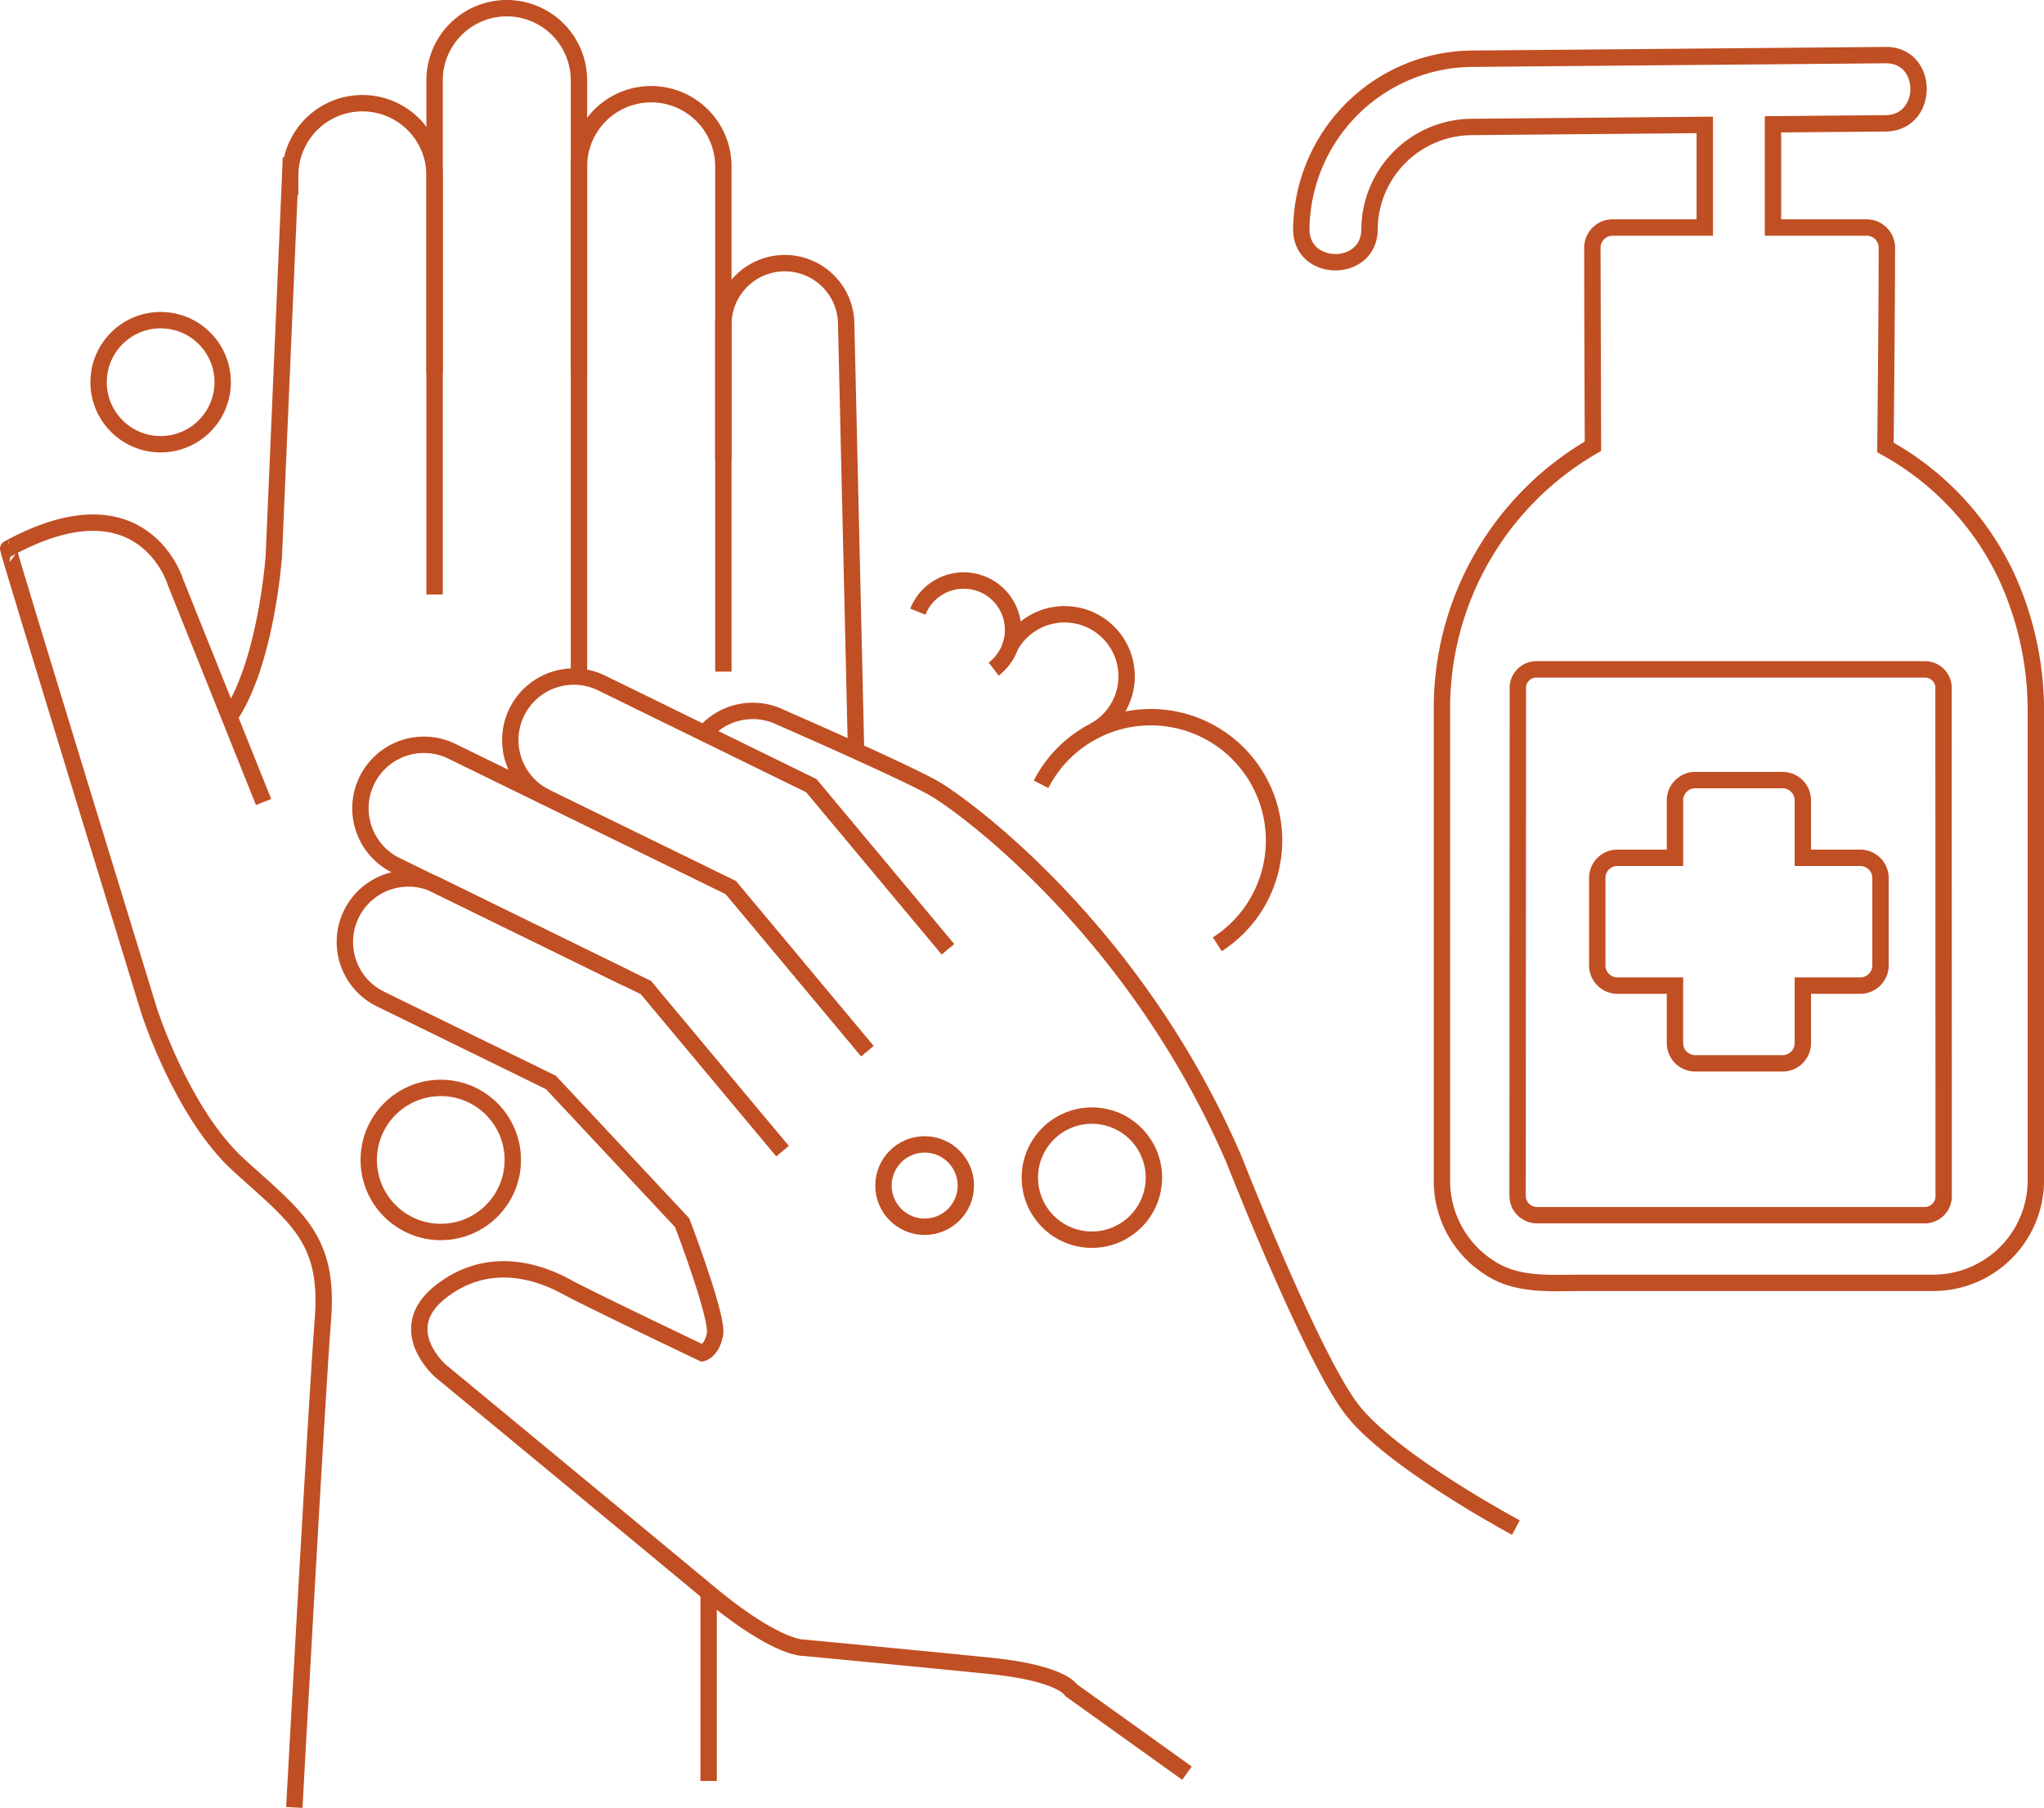 <svg xmlns="http://www.w3.org/2000/svg" width="249.589" height="220.725" viewBox="0 0 249.589 220.725">
  <g id="Gruppe_19153" data-name="Gruppe 19153" transform="translate(0.999 1)">
    <path id="Pfad_5668" data-name="Pfad 5668" d="M648.513,299.551V257.18a7.5,7.5,0,0,1,7.5-7.5h0a7.5,7.5,0,0,1,7.5,7.5l1.205,52.055" transform="translate(-561.184 -218.554)" fill="none" stroke="#c14f24" stroke-miterlimit="10" stroke-width="2"/>
    <g id="Gruppe_19146" data-name="Gruppe 19146" transform="translate(69.697 10.5)">
      <path id="Pfad_5669" data-name="Pfad 5669" d="M635.536,305.6V243.316a8.816,8.816,0,1,1,17.632,0v35.812" transform="translate(-635.536 -234.499)" fill="none" stroke="#c14f24" stroke-miterlimit="10" stroke-width="2"/>
    </g>
    <g id="Gruppe_19147" data-name="Gruppe 19147" transform="translate(41.06 106.224)">
      <path id="Pfad_5670" data-name="Pfad 5670" d="M717.342,414.212l-14.159-10.139S702.149,402,693.22,401.1s-22.644-2.2-22.644-2.2-3.234.26-11.646-6.728-32.708-27.048-32.708-27.048-5.9-5.082,0-9.7,12.135-2.329,15.241-.647,16.692,8.151,16.692,8.151,1.164-.258,1.553-2.329S655.7,347.01,655.7,347.01l-16.03-17.128L618.8,319.669a7.755,7.755,0,0,1,6.819-13.93l25.65,12.557,16.685,19.977" transform="translate(-614.459 -304.951)" fill="none" stroke="#c14f24" stroke-miterlimit="10" stroke-width="2"/>
    </g>
    <g id="Gruppe_19148" data-name="Gruppe 19148" transform="translate(43.071 89.958)">
      <path id="Pfad_5671" data-name="Pfad 5671" d="M648.41,321.466,620.284,307.7a7.755,7.755,0,1,1,6.819-13.93L661.1,310.381l16.685,19.977" transform="translate(-615.939 -292.979)" fill="none" stroke="#c14f24" stroke-miterlimit="10" stroke-width="2"/>
    </g>
    <g id="Gruppe_19149" data-name="Gruppe 19149" transform="translate(61.256 81.575)">
      <path id="Pfad_5672" data-name="Pfad 5672" d="M633.667,301.528a7.755,7.755,0,0,1,6.819-13.93l25.65,12.556,16.686,19.977" transform="translate(-629.323 -286.809)" fill="none" stroke="#c14f24" stroke-miterlimit="10" stroke-width="2"/>
    </g>
    <g id="Gruppe_19150" data-name="Gruppe 19150" transform="translate(85.007 85.791)">
      <path id="Pfad_5673" data-name="Pfad 5673" d="M646.8,292.647a7.767,7.767,0,0,1,9.322-1.946s15.89,6.935,19.022,8.841c4.037,2.459,24.456,17.537,36.359,45.194,0,0,9.468,24.142,14.385,30.481s20.014,14.4,20.014,14.4" transform="translate(-646.804 -289.912)" fill="none" stroke="#c14f24" stroke-miterlimit="10" stroke-width="2"/>
    </g>
    <g id="Gruppe_19151" data-name="Gruppe 19151" transform="translate(52.067 0)">
      <path id="Pfad_5674" data-name="Pfad 5674" d="M622.56,271.4V235.586a8.815,8.815,0,1,1,17.631,0V271.4" transform="translate(-622.56 -226.771)" fill="none" stroke="#c14f24" stroke-miterlimit="10" stroke-width="2"/>
    </g>
    <g id="Gruppe_19152" data-name="Gruppe 19152" transform="translate(27.004 11.597)">
      <path id="Pfad_5675" data-name="Pfad 5675" d="M604.114,310.27c4.529-6.6,5.433-19.669,5.433-19.669l2-46.479a8.815,8.815,0,1,1,17.631,0v51.169" transform="translate(-604.114 -235.306)" fill="none" stroke="#c14f24" stroke-miterlimit="10" stroke-width="2"/>
    </g>
    <path id="Pfad_5676" data-name="Pfad 5676" d="M615.424,307.1l-10.739-26.786s-3.882-13.2-20.445-4.14c-.129,0,17.21,56.417,17.21,56.417s4,12.55,10.995,18.892,11,8.928,10.226,18.762-3.493,59.612-3.493,59.612" transform="translate(-584.239 -210.188)" fill="none" stroke="#c14f24" stroke-miterlimit="10" stroke-width="2"/>
    <circle id="Ellipse_706" data-name="Ellipse 706" cx="7.575" cy="7.575" r="7.575" transform="translate(11.041 38.086)" fill="none" stroke="#c14f24" stroke-miterlimit="10" stroke-width="2"/>
    <circle id="Ellipse_707" data-name="Ellipse 707" cx="7.575" cy="7.575" r="7.575" transform="translate(124.752 135.202)" fill="none" stroke="#c14f24" stroke-miterlimit="10" stroke-width="2"/>
    <circle id="Ellipse_708" data-name="Ellipse 708" cx="5.029" cy="5.029" r="5.029" transform="translate(106.88 138.717)" fill="none" stroke="#c14f24" stroke-miterlimit="10" stroke-width="2"/>
    <circle id="Ellipse_709" data-name="Ellipse 709" cx="8.795" cy="8.795" r="8.795" transform="translate(44.028 131.821)" fill="none" stroke="#c14f24" stroke-miterlimit="10" stroke-width="2"/>
    <path id="Pfad_5677" data-name="Pfad 5677" d="M674.227,285.32a7.577,7.577,0,1,1,10.36,10.137" transform="translate(-551.96 -207.234)" fill="none" stroke="#c14f24" stroke-miterlimit="10" stroke-width="2"/>
    <path id="Pfad_5678" data-name="Pfad 5678" d="M677.064,298.672a15.052,15.052,0,1,1,21.523,19.53" transform="translate(-550.942 -203.918)" fill="none" stroke="#c14f24" stroke-miterlimit="10" stroke-width="2"/>
    <path id="Pfad_5679" data-name="Pfad 5679" d="M665.992,282a6.027,6.027,0,1,1,9.261,7.014" transform="translate(-554.914 -208.324)" fill="none" stroke="#c14f24" stroke-miterlimit="10" stroke-width="2"/>
    <line id="Linie_326" data-name="Linie 326" y2="22.994" transform="translate(85.531 193.442)" fill="none" stroke="#c14f24" stroke-miterlimit="10" stroke-width="2"/>
  </g>
  <g id="Gruppe_19157" data-name="Gruppe 19157" transform="translate(158.899 6.727)">
    <path id="Pfad_5681" data-name="Pfad 5681" d="M786.646,294.806a34.914,34.914,0,0,0-14.867-15.917s.177-16.631.177-24.405a2.471,2.471,0,0,0-2.448-2.448H758.049v-12.6l6.246-.054,7.5-.065c5.368-.048,5.374-8.378,0-8.33l-50.66.443a21.042,21.042,0,0,0-20.682,20.814c0,5.371,8.329,5.371,8.329,0a12.581,12.581,0,0,1,12.372-12.484l8.6-.076,19.966-.174v12.526H738.443a2.471,2.471,0,0,0-2.448,2.448c0,7.677.071,24.256.071,24.256a36.912,36.912,0,0,0-18.439,31.711v58.131a12.562,12.562,0,0,0,5.813,10.451c3.326,2.219,7.394,1.849,11.184,1.849h43.222a2.871,2.871,0,0,0,.291-.015,12.525,12.525,0,0,0,12.007-12.81V311.444A39.27,39.27,0,0,0,786.646,294.806Zm-50.652-40.323.071,24.256" transform="translate(-700.452 -230.986)" fill="none" stroke="#c14f24" stroke-miterlimit="10" stroke-width="2"/>
    <g id="Gruppe_19156" data-name="Gruppe 19156" transform="translate(36.143 88.514)">
      <path id="Pfad_5682" data-name="Pfad 5682" d="M749.7,296.131H738.988a2.472,2.472,0,0,0-2.448,2.45v7.038H729.5a2.449,2.449,0,0,0-2.448,2.448v10.708a2.47,2.47,0,0,0,2.448,2.448h7.038v7.04a2.472,2.472,0,0,0,2.448,2.448H749.7a2.472,2.472,0,0,0,2.45-2.448v-7.04h7.038a2.471,2.471,0,0,0,2.448-2.448V308.067a2.471,2.471,0,0,0-2.448-2.448h-7.038v-7.038A2.472,2.472,0,0,0,749.7,296.131Z" transform="translate(-727.053 -296.131)" fill="none" stroke="#c14f24" stroke-miterlimit="10" stroke-width="2"/>
    </g>
    <path id="Pfad_5683" data-name="Pfad 5683" d="M771.917,350.323,771.9,288.27a2.275,2.275,0,0,0-2.342-2.088H722.264a2.273,2.273,0,0,0-2.342,2.088s-.031,60.976-.031,62.1a2.374,2.374,0,0,0,2.367,2.45H769.55a2.315,2.315,0,0,0,2.365-2.45S771.917,350.331,771.917,350.323Z" transform="translate(-693.479 -211.186)" fill="none" stroke="#c14f24" stroke-miterlimit="10" stroke-width="2"/>
  </g>
</svg>
